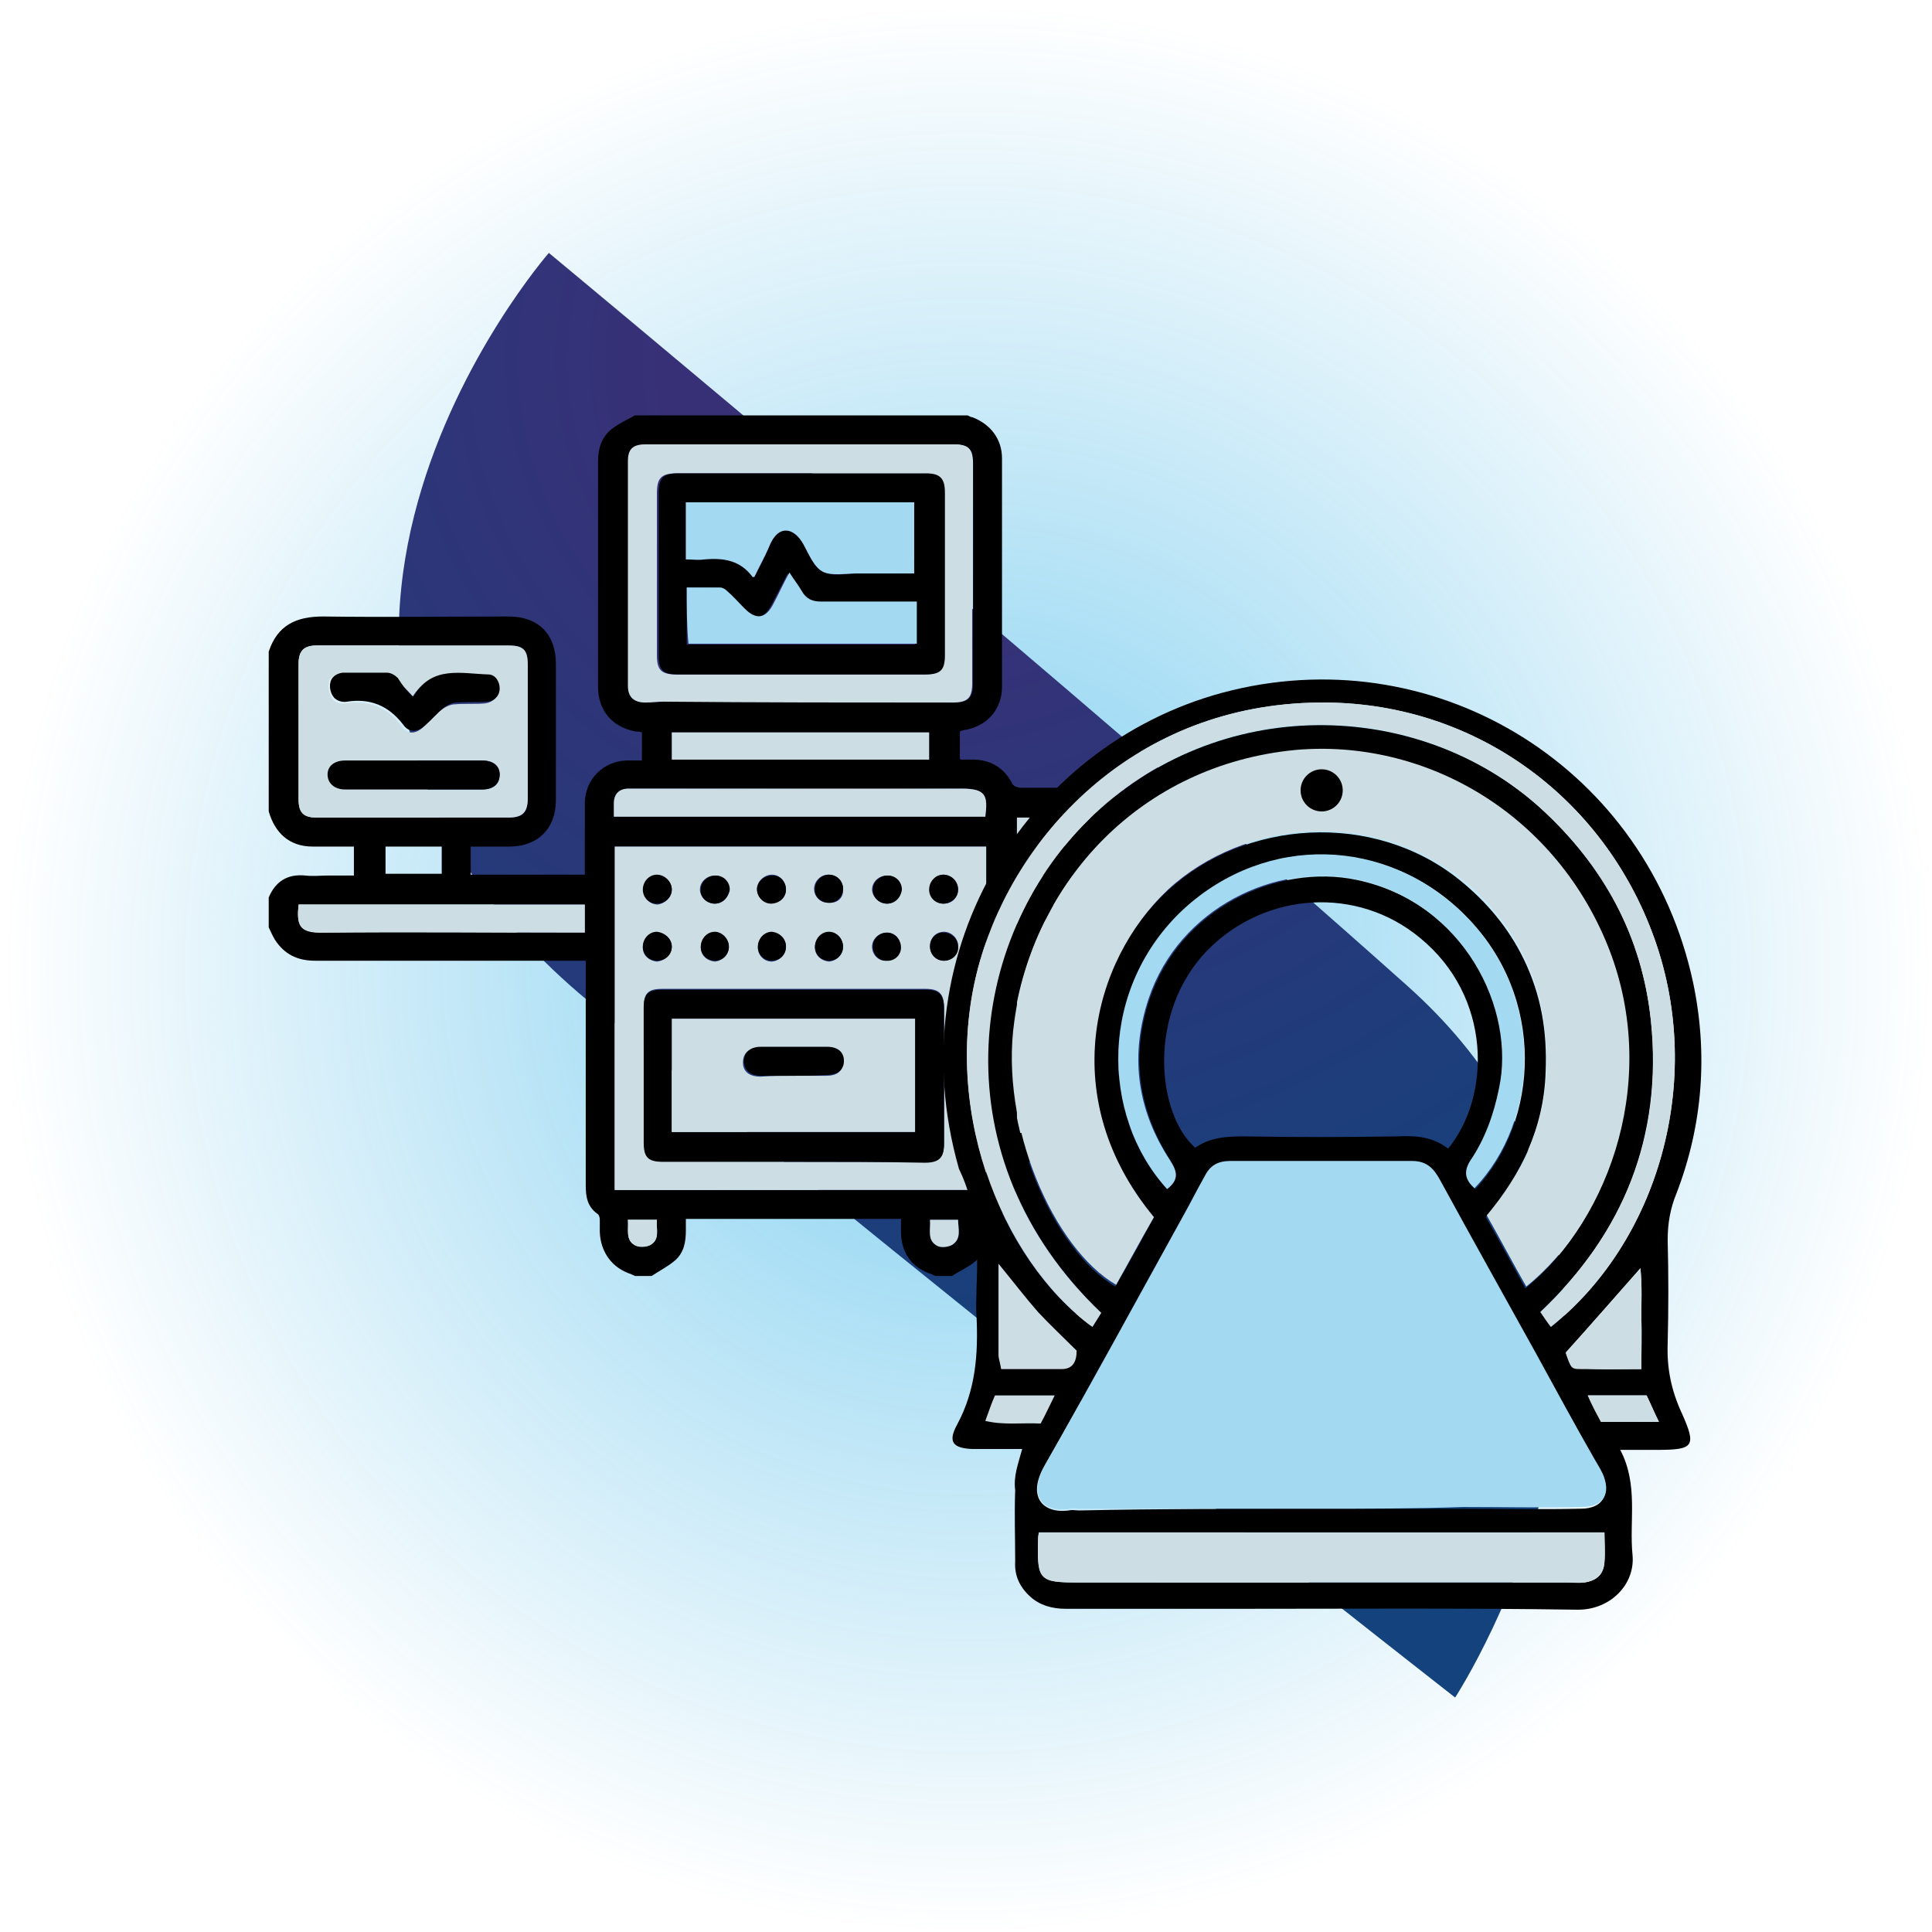 <?xml version="1.0" encoding="utf-8"?>
<!-- Generator: Adobe Illustrator 24.1.2, SVG Export Plug-In . SVG Version: 6.00 Build 0)  -->
<svg version="1.1" id="Layer_1" xmlns="http://www.w3.org/2000/svg" xmlns:xlink="http://www.w3.org/1999/xlink" x="0px" y="0px"
	 viewBox="0 0 220 220" style="enable-background:new 0 0 220 220;" xml:space="preserve">
<style type="text/css">
	.st0{fill:url(#SVGID_1_);}
	.st1{fill:url(#SVGID_2_);}
	.st2{fill:#CDDDE4;}
	.st3{fill:#A3D9F1;}
</style>
<radialGradient id="SVGID_1_" cx="110.241" cy="109.659" r="109.741" gradientTransform="matrix(1 0 0 -1 0 220)" gradientUnits="userSpaceOnUse">
	<stop  offset="0" style="stop-color:#00A2E5;stop-opacity:0.5"/>
	<stop  offset="1" style="stop-color:#0097D8;stop-opacity:0"/>
</radialGradient>
<circle class="st0" cx="110.2" cy="110.3" r="109.7"/>
<radialGradient id="SVGID_2_" cx="104.427" cy="171.984" r="128.93" gradientTransform="matrix(1 0 0 -0.94 0 202.746)" gradientUnits="userSpaceOnUse">
	<stop  offset="0.21" style="stop-color:#383077"/>
	<stop  offset="1" style="stop-color:#14427C"/>
</radialGradient>
<path class="st1" d="M62.5,28.8c0,0-41.3,47.2,4.5,85.2s98.7,79.3,98.7,79.3s31.4-48.1-5.4-81S62.5,28.8,62.5,28.8z"/>
<rect x="111.3" y="157.7" class="st2" width="9.3" height="5.2"/>
<g>
	<path d="M72.3,47.3c12.6,0,25.3,0,37.9,0c0.2,0.1,0.3,0.2,0.5,0.2c2.1,0.8,3.4,2.5,3.4,4.7c0,8.7,0,17.3,0,26
		c0,2.5-1.6,4.4-4.1,4.9c-0.2,0-0.5,0.1-0.7,0.2c0,1.1,0,2.1,0,3.1c0.1,0.1,0.2,0.1,0.2,0.1c0.3,0,0.6,0,0.9,0
		c2.2-0.1,3.9,0.8,4.9,2.8c0.1,0.2,0.6,0.4,0.9,0.4c2.6,0,5.2,0,7.7,0c1.7,0,3,0.7,4,2.1c0.4,0.5,0.6,1.2,0.9,1.8c0,1.6,0,3.2,0,4.8
		c-0.5,0.5-1,0.9-1.5,1.4c-0.2,0.4-0.2,0.9-0.2,1.5c0,3.3,0,6.7,0,10c0,3.5,0,7,0,10.5c0,0.2,0.1,0.5,0.3,0.7c0.4,0.4,0.9,0.7,1.3,1
		c0,1.6,0,3.2,0,4.8c-1.4,3.2-2.5,4-6.1,4c-1.6,0-3.1,0-4.7,0c-0.7,0-1.4,0-2.2,0c0,0.8,0,1.5,0,2.1c0,2.9-0.5,3.6-3.3,4.5
		c0,0.4,0,0.7,0,1.1c0,1.4-0.3,2.7-1.3,3.6c-0.8,0.7-1.8,1.1-2.7,1.7c-0.6,0-1.3,0-1.9,0c-0.1-0.1-0.3-0.1-0.4-0.2
		c-2.2-0.7-3.4-2.3-3.5-4.6c0-0.5,0-1.1,0-1.7c-8.2,0-16.3,0-24.5,0c0,0.4,0,0.9,0,1.3c0,1.3-0.2,2.5-1.2,3.4
		c-0.8,0.7-1.8,1.2-2.7,1.8c-0.6,0-1.3,0-1.9,0c-0.1-0.1-0.3-0.1-0.4-0.2c-2.2-0.7-3.5-2.5-3.6-4.8c0-0.5,0-1,0-1.4
		c0-0.3-0.1-0.6-0.3-0.7c-1.1-0.8-1.3-1.9-1.3-3.2c0-8.1,0-16.3,0-24.4c0-0.4,0-0.7,0-1.2c-0.5,0-0.9,0-1.4,0c-9.8,0-19.6,0-29.4,0
		c-2,0-3.5-0.7-4.6-2.4c-0.3-0.5-0.5-1-0.7-1.4c0-1.1,0-2.3,0-3.4c0.8-1.9,2.2-2.7,4.2-2.5c0.8,0.1,1.7,0,2.5,0c1,0,2,0,3,0
		c0-1.1,0-2.2,0-3.3c-0.4,0-0.7,0-1,0c-1.2,0-2.5,0-3.7,0c-2.7,0-4.3-1.6-5-4c0-6.1,0-12.1,0-18.2c1-3,3.1-4,6.2-4
		c7,0.1,14.1,0,21.1,0c3.4,0,5.4,2,5.4,5.4c0,5.2,0,10.3,0,15.5c0,3.3-2.1,5.3-5.3,5.3c-1.5,0-2.9,0-4.4,0c0,1.1,0,2.2,0,3.2
		c4.4,0,8.6,0,13,0c0-0.4,0-0.8,0-1.1c0-2.4,0-4.8,0-7.2c0.1-2.6,2.1-4.6,4.7-4.7c0.6,0,1.1,0,1.8,0c0-0.6,0-1.1,0-1.6s0-1.1,0-1.6
		c-0.3-0.1-0.5-0.1-0.7-0.1c-2.7-0.5-4.3-2.4-4.3-5.1c0-8.6,0-17.2,0-25.7c0-1.4,0.4-2.7,1.5-3.6C70.5,48.2,71.4,47.8,72.3,47.3z
		 M112.3,96.4c-14.2,0-28.3,0-42.3,0c0,13.1,0,26.1,0,39.1c14.2,0,28.2,0,42.3,0C112.3,122.5,112.3,109.5,112.3,96.4z M91.2,50.6
		c-5.9,0-11.7,0-17.6,0c-1.4,0-2,0.6-2,1.9c0,8.5,0,17,0,25.6c0,1.3,0.6,1.9,2,1.9c0.7,0,1.3-0.1,2-0.1c11,0,21.9,0,32.9,0.1
		c1.8,0,2.3-0.5,2.3-2.2c0-8.3,0-16.7,0-25c0-1.7-0.5-2.2-2.2-2.2C102.8,50.6,97,50.6,91.2,50.6z M47.1,73.5c-3.7,0-7.3,0-11,0
		c-1.5,0-2.1,0.6-2.1,2.1c0,5.1,0,10.3,0,15.4c0,1.6,0.6,2.1,2.1,2.1c7.3,0,14.5,0,21.8,0c1.6,0,2.2-0.5,2.2-2.2
		c0-5.1,0-10.1,0-15.2c0-1.7-0.5-2.2-2.2-2.2C54.3,73.5,50.7,73.5,47.1,73.5z M115.8,122.4c2.7,0,5.3,0,8,0c0-1.1,0-2.1,0-3.2
		c-1.1,0-2.2,0.1-3.3,0c-0.5-0.1-1.1-0.5-1.3-1c-0.2-0.4-0.1-1.2,0.3-1.6c0.3-0.4,1-0.6,1.6-0.6c0.9-0.1,1.9,0,2.8,0
		c0-1.2,0-2.2,0-3.3c-1,0-1.9,0-2.8,0c-1.3,0-1.9-0.6-2-1.6c0-1,0.7-1.7,2-1.7c0.9,0,1.8,0,2.8,0c0-1.1,0-2.2,0-3.3
		c-1,0-1.9,0-2.8,0c-1.3,0-1.9-0.6-2-1.6c0-1,0.7-1.7,2-1.7c0.9,0,1.9,0,2.8,0c0-1.2,0-2.2,0-3.2c-2.7,0-5.3,0-8,0
		C115.8,107.3,115.8,114.8,115.8,122.4z M69.9,93c14.2,0,28.3,0,42.3,0c0.3-2.4,0.1-3.2-2.7-3.2c-11.4,0.1-22.8,0-34.2,0
		c-1.2,0-2.5,0-3.7,0c-1.1,0-1.7,0.6-1.7,1.7C69.9,92,69.9,92.5,69.9,93z M66.6,103c-10.9,0-21.7,0-32.6,0c-0.2,2.2-0.1,3.3,2.8,3.2
		c9.6-0.1,19.1,0,28.7,0c0.4,0,0.7,0,1.1,0C66.6,105,66.6,104,66.6,103z M105.8,86.5c0-1.1,0-2.1,0-3.1c-9.8,0-19.5,0-29.3,0
		c0,1.1,0,2.1,0,3.1C86.3,86.5,96,86.5,105.8,86.5z M125.5,96.3c0-0.5,0-0.9,0-1.2c0-1.4-0.6-2-2-2c-0.7,0-1.4,0-2.1,0
		c-1.9,0-3.7,0-5.6,0c0,1.1,0,2.2,0,3.2C119,96.3,122.2,96.3,125.5,96.3z M125.5,125.9c-3.3,0-6.5,0-9.7,0c0,1.1,0,2.1,0,3.1
		c2.8,0,5.5,0,8.1,0c0.9,0,1.5-0.7,1.6-1.6C125.5,126.9,125.5,126.4,125.5,125.9z M50.3,96.4c-2.2,0-4.3,0-6.4,0c0,1.1,0,2.1,0,3.1
		c2.2,0,4.3,0,6.4,0C50.3,98.5,50.3,97.5,50.3,96.4z M71.5,138.9c0.1,1.1-0.3,2.3,0.8,2.9c0.4,0.2,1.2,0.2,1.7,0
		c1.2-0.6,0.7-1.8,0.8-2.9C73.7,138.9,72.7,138.9,71.5,138.9z M105.9,138.9c0.1,1.1-0.4,2.4,0.9,3c0.5,0.2,1.3,0.1,1.7-0.2
		c1-0.7,0.6-1.8,0.6-2.8C108,138.9,107,138.9,105.9,138.9z"/>
	<path class="st2" d="M112.3,96.4c0,13,0,26,0,39.1c-14.1,0-28.2,0-42.3,0c0-13,0-26,0-39.1C84.1,96.4,98.2,96.4,112.3,96.4z
		 M90.4,132.3c5,0,10,0,14.9,0c1.7,0,2.2-0.5,2.2-2.2c0-5.1,0-10.2,0-15.3c0-1.6-0.5-2.2-2.1-2.2c-10,0-20,0-30,0
		c-1.6,0-2.1,0.5-2.1,2.1c0,5.1,0,10.2,0,15.3c0,1.7,0.5,2.2,2.2,2.2C80.4,132.3,85.4,132.3,90.4,132.3z M83,107.8
		c0-0.9-0.8-1.7-1.6-1.6c-0.9,0-1.6,0.8-1.6,1.7c0,0.9,0.7,1.5,1.6,1.6C82.3,109.4,83,108.7,83,107.8z M89.5,107.8
		c0-0.9-0.7-1.6-1.6-1.6s-1.6,0.8-1.6,1.7c0,0.9,0.7,1.6,1.6,1.6C88.8,109.4,89.5,108.7,89.5,107.8z M76.5,101.3
		c0-0.9-0.8-1.6-1.6-1.6c-0.9,0-1.6,0.8-1.6,1.7c0,0.9,0.7,1.6,1.6,1.6C75.7,102.9,76.5,102.2,76.5,101.3z M96,107.8
		c0-0.9-0.7-1.6-1.6-1.6s-1.6,0.8-1.6,1.7c0,0.9,0.7,1.5,1.6,1.6C95.3,109.4,96,108.7,96,107.8z M101,102.9c0.9,0,1.6-0.7,1.6-1.6
		s-0.7-1.6-1.6-1.6s-1.7,0.7-1.7,1.6C99.3,102.1,100.1,102.9,101,102.9z M109.1,101.3c0-0.9-0.7-1.6-1.6-1.7c-0.9,0-1.6,0.7-1.6,1.7
		c0,0.9,0.7,1.6,1.6,1.6S109.1,102.2,109.1,101.3z M81.4,102.9c0.9,0,1.6-0.7,1.6-1.6s-0.7-1.6-1.6-1.6s-1.7,0.7-1.7,1.6
		C79.7,102.1,80.5,102.9,81.4,102.9z M89.5,101.3c0-0.9-0.7-1.7-1.6-1.7s-1.7,0.8-1.7,1.6c0,0.9,0.7,1.6,1.6,1.6
		C88.8,102.9,89.5,102.2,89.5,101.3z M96,101.2c0-0.9-0.8-1.6-1.7-1.6c-0.9,0-1.6,0.8-1.6,1.6c0,0.9,0.7,1.6,1.6,1.6
		C95.4,102.9,96.1,102.2,96,101.2z M76.5,107.8c0-0.9-0.8-1.6-1.7-1.6c-0.9,0-1.6,0.8-1.6,1.7c0,0.9,0.7,1.5,1.6,1.6
		C75.7,109.4,76.5,108.7,76.5,107.8z M101,106.2c-0.9,0-1.7,0.7-1.7,1.6s0.7,1.6,1.5,1.6c0.9,0,1.7-0.6,1.7-1.5
		C102.6,106.9,101.9,106.2,101,106.2z M107.5,109.4c0.9,0,1.6-0.8,1.6-1.7c0-0.9-0.8-1.6-1.6-1.6c-0.9,0-1.6,0.7-1.6,1.6
		C105.9,108.7,106.6,109.4,107.5,109.4z"/>
	<path class="st2" d="M91.2,50.6c5.8,0,11.6,0,17.3,0c1.7,0,2.2,0.5,2.2,2.2c0,8.3,0,16.7,0,25c0,1.7-0.5,2.2-2.3,2.2
		c-11,0-21.9,0-32.9-0.1c-0.7,0-1.3,0.1-2,0.1c-1.3,0-2-0.6-2-1.9c0-8.5,0-17,0-25.6c0-1.4,0.6-1.9,2-1.9
		C79.5,50.6,85.3,50.6,91.2,50.6z M91.2,53.9c-4.7,0-9.4,0-14.1,0c-1.8,0-2.3,0.5-2.3,2.3c0,6.1,0,12.2,0,18.4
		c0,1.7,0.5,2.2,2.2,2.2c9.4,0,18.8,0,28.2,0c1.7,0,2.2-0.5,2.2-2.2c0-6.2,0-12.3,0-18.5c0-1.7-0.5-2.2-2.2-2.2
		C100.6,53.9,95.9,53.9,91.2,53.9z"/>
	<path class="st2" d="M47.1,73.5c3.6,0,7.2,0,10.8,0c1.7,0,2.2,0.5,2.2,2.2c0,5.1,0,10.1,0,15.2c0,1.6-0.6,2.2-2.2,2.2
		c-7.3,0-14.5,0-21.8,0c-1.6,0-2.1-0.6-2.1-2.1c0-5.1,0-10.3,0-15.4c0-1.5,0.6-2.1,2.1-2.1C39.7,73.5,43.4,73.5,47.1,73.5z M47,79.3
		c-0.6-0.7-1.2-1.3-1.9-1.9c-0.3-0.3-0.8-0.6-1.2-0.6c-1.7-0.1-3.4,0-5.1,0c-0.8,0-1.4,0.4-1.4,1.2c0,0.6,0.2,1.2,0.5,1.7
		c0.3,0.3,0.9,0.5,1.4,0.4c2.7-0.4,4.8,0.4,6.4,2.6c0.7,1,1.7,0.9,2.6,0c0.7-0.6,1.3-1.4,2-1.9c0.4-0.3,1-0.6,1.5-0.6
		c1.1-0.1,2.3,0,3.4-0.1c0.9-0.1,1.5-0.7,1.5-1.5S56.2,77,55.4,77C52.4,76.9,49.1,76.1,47,79.3C47.2,79.2,47.1,79.2,47,79.3z
		 M47.1,86.6c-2.6,0-5.2,0-7.8,0c-1.2,0-2,0.6-2,1.6s0.8,1.7,2,1.7c5.2,0,10.4,0,15.6,0c1.3,0,2-0.6,2-1.7c0-1-0.7-1.6-2-1.6
		C52.3,86.6,49.7,86.6,47.1,86.6z"/>
	<path class="st2" d="M115.8,122.4c0-7.6,0-15.1,0-22.7c2.7,0,5.3,0,8,0c0,1,0,2,0,3.2c-0.9,0-1.9,0-2.8,0c-1.3,0-2,0.6-2,1.7
		c0,1,0.7,1.6,2,1.6c0.9,0,1.8,0,2.8,0c0,1.1,0,2.1,0,3.3c-1,0-1.9,0-2.8,0c-1.3,0-2,0.6-2,1.7c0,1,0.7,1.6,2,1.6c0.9,0,1.8,0,2.8,0
		c0,1.1,0,2.1,0,3.3c-0.9,0-1.9-0.1-2.8,0c-0.6,0.1-1.2,0.2-1.6,0.6c-0.3,0.3-0.4,1.1-0.3,1.6c0.2,0.5,0.8,0.9,1.3,1
		c1.1,0.1,2.2,0,3.3,0c0,1.1,0,2.1,0,3.2C121.1,122.4,118.5,122.4,115.8,122.4z"/>
	<path class="st2" d="M69.9,93c0-0.5,0-1,0-1.5c0-1.1,0.6-1.7,1.7-1.7c1.2,0,2.5,0,3.7,0c11.4,0,22.8,0,34.2,0c2.8,0,3,0.8,2.7,3.2
		C98.2,93,84.1,93,69.9,93z"/>
	<path class="st2" d="M66.6,103c0,1,0,2.1,0,3.2c-0.4,0-0.8,0-1.1,0c-9.6,0-19.1-0.1-28.7,0c-2.9,0-3-1.1-2.8-3.2
		C44.9,103,55.7,103,66.6,103z"/>
	<path class="st2" d="M105.8,86.5c-9.8,0-19.5,0-29.3,0c0-1.1,0-2.1,0-3.1c9.8,0,19.5,0,29.3,0C105.8,84.4,105.8,85.4,105.8,86.5z"
		/>
	<path class="st2" d="M125.5,96.3c-3.3,0-6.5,0-9.7,0c0-1.1,0-2.1,0-3.2c1.9,0,3.7,0,5.6,0c0.7,0,1.4,0,2.1,0c1.4,0,2,0.6,2,2
		C125.5,95.5,125.5,95.8,125.5,96.3z"/>
	<path class="st2" d="M125.5,125.9c0,0.6,0,1,0,1.5c-0.1,0.9-0.6,1.6-1.6,1.6c-2.7,0.1-5.4,0-8.1,0c0-1.1,0-2.1,0-3.1
		C119,125.9,122.2,125.9,125.5,125.9z"/>
	<path class="st2" d="M71.5,138.9c1.2,0,2.2,0,3.3,0c-0.1,1.1,0.4,2.2-0.8,2.9c-0.4,0.2-1.2,0.3-1.7,0
		C71.2,141.2,71.6,140,71.5,138.9z"/>
	<path class="st2" d="M105.9,138.9c1.1,0,2.1,0,3.2,0c0,1,0.4,2.1-0.6,2.8c-0.4,0.3-1.3,0.4-1.7,0.2
		C105.5,141.3,106,140,105.9,138.9z"/>
	<path d="M90.4,132.3c-5,0-10,0-14.9,0c-1.7,0-2.2-0.5-2.2-2.2c0-5.1,0-10.2,0-15.3c0-1.6,0.5-2.1,2.1-2.1c10,0,20,0,30,0
		c1.6,0,2.1,0.6,2.1,2.2c0,5.1,0,10.2,0,15.3c0,1.6-0.5,2.2-2.2,2.2C100.3,132.3,95.4,132.3,90.4,132.3z M104.2,116
		c-9.3,0-18.5,0-27.7,0c0,4.4,0,8.7,0,12.9c9.3,0,18.5,0,27.7,0C104.2,124.6,104.2,120.4,104.2,116z"/>
	<path d="M83,107.8c0,0.9-0.7,1.6-1.6,1.6s-1.6-0.7-1.6-1.6s0.7-1.7,1.6-1.7C82.2,106.1,83,106.9,83,107.8z"/>
	<path d="M89.5,107.8c0,0.9-0.7,1.6-1.6,1.6s-1.6-0.7-1.6-1.6s0.7-1.7,1.6-1.7C88.8,106.2,89.5,106.9,89.5,107.8z"/>
	<path d="M76.5,101.3c0,0.9-0.8,1.6-1.7,1.6c-0.9,0-1.6-0.7-1.6-1.6s0.7-1.7,1.6-1.7C75.7,99.6,76.5,100.4,76.5,101.3z"/>
	<path d="M96,107.8c0,0.9-0.7,1.6-1.6,1.6s-1.6-0.7-1.6-1.6s0.7-1.7,1.6-1.7C95.3,106.1,96,106.9,96,107.8z"/>
	<path d="M101,102.9c-0.9,0-1.6-0.7-1.6-1.6s0.8-1.6,1.7-1.6c0.9,0,1.6,0.7,1.6,1.6C102.6,102.2,101.9,102.9,101,102.9z"/>
	<path d="M109.1,101.3c0,0.9-0.8,1.6-1.7,1.6c-0.9,0-1.6-0.7-1.6-1.6s0.7-1.7,1.6-1.7C108.4,99.6,109.1,100.4,109.1,101.3z"/>
	<path d="M81.4,102.9c-0.9,0-1.7-0.7-1.6-1.6c0-0.9,0.8-1.6,1.7-1.6c0.9,0,1.6,0.7,1.6,1.6C83,102.1,82.3,102.9,81.4,102.9z"/>
	<path d="M89.5,101.3c0,0.9-0.8,1.6-1.7,1.6c-0.9,0-1.6-0.8-1.6-1.6c0-0.9,0.8-1.6,1.7-1.6C88.8,99.6,89.5,100.4,89.5,101.3z"/>
	<path d="M96,101.2c0,0.9-0.7,1.6-1.6,1.6s-1.7-0.7-1.6-1.6c0-0.8,0.7-1.6,1.6-1.6S96,100.3,96,101.2z"/>
	<path d="M76.5,107.8c0,0.9-0.7,1.6-1.7,1.6c-0.9,0-1.6-0.7-1.6-1.6s0.7-1.7,1.6-1.7C75.7,106.2,76.5,106.9,76.5,107.8z"/>
	<path d="M101,106.2c0.9,0,1.6,0.8,1.6,1.7c0,0.9-0.8,1.6-1.7,1.5c-0.9,0-1.5-0.8-1.5-1.6C99.4,106.9,100.1,106.2,101,106.2z"/>
	<path d="M107.5,109.4c-0.9,0-1.6-0.7-1.6-1.6s0.7-1.7,1.6-1.6c0.8,0,1.6,0.7,1.6,1.6C109.2,108.6,108.5,109.4,107.5,109.4z"/>
	<path d="M91.2,53.9c4.7,0,9.4,0,14.2,0c1.6,0,2.2,0.5,2.2,2.2c0,6.2,0,12.3,0,18.5c0,1.7-0.5,2.2-2.2,2.2c-9.4,0-18.8,0-28.2,0
		c-1.7,0-2.2-0.5-2.2-2.2c0-6.1,0-12.2,0-18.4c0-1.8,0.5-2.3,2.3-2.3C81.8,53.9,86.5,53.9,91.2,53.9z M85.9,65.7
		c0.6-1.1,1.2-2.3,1.7-3.5c1-2.5,2.8-2.2,3.9-0.2c0.6,1.1,1.2,2.6,2.2,3.1c1.1,0.6,2.6,0.2,3.9,0.2c2.2,0,4.3,0,6.5,0
		c0-2.8,0-5.5,0-8.1c-8.7,0-17.3,0-26,0c0,2.2,0,4.3,0,6.5c0.7,0,1.4,0.1,2.1,0c2.2-0.2,4.1,0.1,5.5,2
		C85.7,65.7,85.8,65.7,85.9,65.7z M78.2,66.9c0,2.3,0,4.4,0,6.5c8.7,0,17.3,0,26,0c0-1.6,0-3.2,0-4.8c-0.4,0-0.7,0-1.1,0
		c-3.3,0-6.5,0-9.8,0c-1,0-1.7-0.3-2.2-1.2c-0.4-0.7-0.9-1.3-1.4-2.1c-0.6,1.2-1.2,2.3-1.8,3.5c-0.9,1.7-1.9,1.9-3.3,0.6
		c-0.7-0.7-1.3-1.3-2-2C82.5,67.2,82.2,67,82,67C80.7,66.9,79.5,66.9,78.2,66.9z"/>
	<path d="M47,79.3c0.2-0.1,0.2-0.1,0.2-0.2c2.1-3.3,5.3-2.4,8.4-2.3c0.8,0,1.3,0.8,1.3,1.6c0,0.8-0.6,1.5-1.5,1.5
		c-1.1,0.1-2.3,0-3.4,0.1c-0.5,0-1.1,0.3-1.5,0.6c-0.7,0.6-1.3,1.3-2,1.9c-0.9,0.9-1.9,1-2.6,0c-1.7-2.2-3.8-3-6.4-2.6
		c-0.5,0.1-1.1-0.1-1.4-0.4c-0.4-0.4-0.6-1.1-0.5-1.7c0.1-0.7,0.7-1.1,1.4-1.2c1.7,0,3.4,0,5.1,0c0.4,0,0.9,0.3,1.2,0.6
		C45.8,78,46.3,78.7,47,79.3z"/>
	<path d="M47.1,86.6c2.6,0,5.2,0,7.8,0c1.2,0,2,0.6,2,1.6s-0.7,1.7-2,1.7c-5.2,0-10.4,0-15.6,0c-1.2,0-2-0.7-2-1.7s0.8-1.6,2-1.6
		C41.9,86.6,44.5,86.6,47.1,86.6z"/>
	<path class="st2" d="M104.2,116c0,4.3,0,8.6,0,12.9c-9.2,0-18.4,0-27.7,0c0-4.3,0-8.6,0-12.9C85.7,116,94.9,116,104.2,116z
		 M90.4,122.5c1.2,0,2.5,0,3.7,0c1.3,0,1.9-0.6,1.9-1.6s-0.7-1.6-1.9-1.6c-2.5,0-5,0-7.6,0c-1.2,0-1.9,0.6-1.9,1.7
		c0,1,0.7,1.6,2,1.6C87.9,122.5,89.1,122.5,90.4,122.5z"/>
	<path class="st3" d="M85.9,65.7c-0.1,0-0.2,0-0.2,0c-1.4-1.9-3.3-2.2-5.5-2c-0.7,0.1-1.3,0-2.1,0c0-2.2,0-4.3,0-6.5
		c8.7,0,17.3,0,26,0c0,2.7,0,5.4,0,8.1c-2.2,0-4.3,0-6.5,0c-1.3,0-2.9,0.3-3.9-0.2s-1.6-2-2.2-3.1c-1.1-2-2.9-2.3-3.9,0.2
		C87.1,63.4,86.4,64.6,85.9,65.7z"/>
	<path class="st3" d="M78.2,66.9c1.3,0,2.5,0,3.8,0c0.3,0,0.6,0.2,0.8,0.4c0.7,0.6,1.3,1.3,2,2c1.3,1.3,2.4,1.2,3.3-0.6
		c0.6-1.1,1.1-2.3,1.8-3.5c0.5,0.8,1,1.4,1.4,2.1c0.5,0.9,1.2,1.2,2.2,1.2c3.3,0,6.5,0,9.8,0c0.3,0,0.7,0,1.1,0c0,1.6,0,3.2,0,4.8
		c-8.7,0-17.3,0-26,0C78.2,71.3,78.2,69.2,78.2,66.9z"/>
	<path d="M90.4,122.5c-1.2,0-2.5,0-3.7,0c-1.3,0-1.9-0.6-2-1.6c0-1,0.7-1.7,1.9-1.7c2.5,0,5,0,7.6,0c1.2,0,1.9,0.6,1.9,1.6
		s-0.7,1.6-1.9,1.6C92.8,122.5,91.6,122.5,90.4,122.5z"/>
</g>
<path class="st2" d="M113.1,151.3c-0.1-0.7-0.3-1.1-0.3-1.6c0-3,0-6,0-9.7c1.7,2.1,2.9,3.7,4.2,5.1c1.3,1.5,2.8,2.8,4.1,4.1
	c0,1.2-0.4,2-1.6,2C117.4,151.3,115.2,151.3,113.1,151.3z"/>
<path class="st2" d="M122,157c-3.8-0.3-7,0.5-10.7-0.7c0.7-2.5,1.3-4.5,1.9-6.7c3.8,0,7.4,0,11.5,0C123.7,152.3,122.9,154.5,122,157
	z"/>
<g>
	<path d="M116.4,165c-1.9,0-3.8,0-5.7,0c-2.2-0.1-2.8-0.8-1.7-2.8c2.1-3.9,2.4-8,2.2-12.3c-0.1-1.1,0-2.2,0-3.3
		c0.2-4.6,0.1-9.2-2-13.5c-7.2-25.2,8.3-49,31.1-54.5c23.7-5.7,47.3,9,52.5,33.3c1.7,8.1,1.1,16.2-1.9,24c-0.7,1.7-1,3.4-1,5.3
		c0.1,3.9,0.1,7.9,0,11.8c-0.1,2.8,0.4,5.3,1.6,7.9c1.7,3.8,1.4,4.2-2.8,4.2c-1.3,0-2.6,0-4.2,0c2.1,4,1,8.1,1.4,12
		c0.3,3.3-2.5,6.2-6.2,6.2c-13.4-0.2-26.8-0.1-40.3-0.1c-6,0-12,0-18,0c-1.6,0-3-0.4-4.1-1.4c-1.2-1.1-1.8-2.4-1.7-4
		c0-2.7-0.1-5.4,0-8.1C115.4,168.1,115.9,166.8,116.4,165z M150.3,171.8c5.4,0,10.8,0,16.2,0c4.5,0,9,0.1,13.5,0
		c2.5,0,3.4-1.6,2.4-3.8c-0.2-0.6-0.6-1.1-0.9-1.6c-2.2-4-4.4-8.1-6.7-12.1c-3.6-6.6-7.3-13.1-10.9-19.7c-0.7-1.3-1.5-2.3-3.2-2.2
		c-6.9,0.1-13.8,0-20.7,0c-1.4,0-2.3,0.6-2.9,1.7c-0.9,1.6-1.7,3.2-2.6,4.8c-5.2,9.4-10.3,18.8-15.6,28.1c-1.9,3.3-0.3,5.4,2.8,5
		c0.4-0.1,0.8,0,1.2,0C132.1,171.8,141.2,171.8,150.3,171.8z M131.4,138.6c-11.2-13.4-7.2-29.1,1.5-37.1c8.8-8.2,23.5-9.2,33.3-1.3
		c3.1,2.5,5.6,5.5,7.3,9c2,4.1,2.7,8.3,2.5,12.9c-0.2,6.4-2.9,11.8-6.8,16.5c1.6,2.8,3,5.4,4.5,8.1c9.7-7.8,15.2-24.2,9.2-39
		c-6.2-15.1-20.8-23.4-35.5-22.1c-17.6,1.6-29.8,14.9-32,30.9c-1.7,11.9,4.6,25.9,11.6,30C128.6,143.8,130,141.2,131.4,138.6z
		 M164.9,130.8c4.9-6,5-17.3-3.2-24c-7.1-5.9-17.6-5.3-24.2,1.4c-6.9,7.1-5.8,18.6-1.4,22.5c1.7-1.2,3.6-1.3,5.6-1.3
		c5.8,0.1,11.6,0.1,17.4,0C161.1,129.3,163.1,129.4,164.9,130.8z M125.4,149.5c-18.5-17.7-15.3-42.5-1.5-56.1
		c14.8-14.5,37.6-13.9,51.5-1.4c7.2,6.5,11.6,14.6,12.6,24.3c1.3,13.1-3.1,24.1-12.6,33.1c0.5,0.7,0.9,1.2,1.2,1.7
		c12.1-9.6,17.6-27.9,11.8-44.2S167.6,79.8,150.2,80c-20.8,0.2-34.3,14.8-38.6,29.4c-4.7,16.3,2.2,34,12.8,41.7
		C124.7,150.6,125,150.1,125.4,149.5z M118.3,174.5c-0.1,0.5-0.1,0.8-0.1,1.1c-0.1,4.3,0.2,4.6,4.5,4.6c18.5,0,37,0,55.6,0
		c0.7,0,1.4,0,2.1,0c1.4-0.2,2.2-0.9,2.3-2.3c0.1-1.2,0-2.4,0-3.4C161.1,174.5,139.8,174.5,118.3,174.5z M132.9,135.4
		c1.7-1.3,0.9-2.4,0.1-3.7c-3.4-5.6-4.2-11.6-2.1-17.9c3.5-10.4,14.6-15.5,23.6-13.6c12.4,2.6,18.2,14.9,16.3,23.8
		c-0.6,3-1.6,5.8-3.3,8.3c-0.8,1.2-0.6,2.2,0.5,3.1c7.3-7.7,8.1-21.9-1.1-31.1c-8.8-8.9-22.5-9.3-32-0.7
		C125.1,112.4,125.2,127,132.9,135.4z M114,155.9c2.3,0,4.6,0,6.9,0c1.3,0,1.7-0.9,1.7-2.1c-1.4-1.4-3-2.9-4.4-4.4
		c-1.4-1.6-2.7-3.3-4.5-5.5c0,4,0,7.2,0,10.4C113.7,154.7,113.9,155.2,114,155.9z M186.9,155.9c0-2.2,0-4,0-5.8s0.1-3.7-0.1-5.7
		c-2.9,3.3-5.7,6.5-8.5,9.6c0.6,1.7,0.6,1.8,1.7,1.8C182.2,156,184.4,155.9,186.9,155.9z M118.5,162.1c0.6-1.1,1-2,1.6-3.2
		c-2.4,0-4.6,0-6.8,0c-0.4,0.9-0.7,1.8-1.1,2.9C114.3,162.3,116.2,162,118.5,162.1z M180.8,158.9c0.6,1.2,1.1,2.1,1.5,3
		c2.2,0,4.2,0,6.6,0c-0.6-1.2-1-2.2-1.4-3C185.1,158.9,183.1,158.9,180.8,158.9z"/>
	<path class="st3" d="M150.3,171.8c-9.1,0-18.2,0-27.3,0c-0.4,0-0.8-0.1-1.2,0c-3.2,0.5-4.7-1.6-2.8-5c5.3-9.3,10.4-18.7,15.6-28.1
		c0.9-1.6,1.7-3.2,2.6-4.8c0.6-1.2,1.5-1.7,2.9-1.7c6.9,0,13.8,0,20.7,0c1.7,0,2.5,0.9,3.2,2.2c3.6,6.6,7.3,13.2,10.9,19.7
		c2.2,4,4.4,8.1,6.7,12.1c0.3,0.5,0.6,1,0.9,1.6c1,2.3,0.1,3.8-2.4,3.8c-4.5,0.1-9,0-13.5,0C161.1,171.8,155.7,171.8,150.3,171.8z"
		/>
	<path class="st2" d="M131.4,138.6c-1.5,2.6-2.9,5.2-4.3,7.7c-7.1-4.1-13.3-18.1-11.6-30c2.2-16,14.4-29.2,32-30.9
		c14.6-1.3,29.3,7,35.5,22.1c6.1,14.9,0.5,31.2-9.2,39c-1.5-2.6-2.9-5.3-4.5-8.1c4-4.8,6.6-10.1,6.8-16.5c0.1-4.5-0.5-8.8-2.5-12.9
		c-1.8-3.6-4.2-6.6-7.3-9c-9.9-7.8-24.5-6.8-33.3,1.3C124.3,109.5,120.3,125.2,131.4,138.6z"/>
	<path class="st2" d="M125.4,149.5c-0.3,0.5-0.7,1.1-1,1.6c-10.5-7.7-17.5-25.4-12.8-41.7c4.2-14.6,17.8-29.2,38.6-29.4
		c17.4-0.2,32.4,10.6,38.2,26.9c5.8,16.3,0.3,34.5-11.8,44.2c-0.4-0.5-0.8-1.1-1.2-1.7c9.5-9,14-20,12.6-33.1
		c-1-9.7-5.4-17.7-12.6-24.3c-13.9-12.6-36.7-13.2-51.5,1.4C110.1,107,106.9,131.9,125.4,149.5z"/>
	<path class="st2" d="M118.3,174.5c21.5,0,42.8,0,64.4,0c0,1,0.1,2.2,0,3.4c-0.1,1.4-0.9,2.1-2.3,2.3c-0.7,0.1-1.4,0-2.1,0
		c-18.5,0-37,0-55.6,0c-4.3,0-4.6-0.3-4.5-4.6C118.2,175.3,118.2,175,118.3,174.5z"/>
	<path class="st3" d="M132.9,135.4c-7.7-8.5-7.7-23,1.9-31.9c9.4-8.6,23.1-8.2,32,0.7c9.2,9.3,8.5,23.4,1.1,31.1
		c-1-0.9-1.3-1.8-0.5-3.1c1.7-2.5,2.7-5.3,3.3-8.3c1.9-8.9-3.9-21.1-16.3-23.8c-9-1.9-20.1,3.2-23.6,13.6
		c-2.1,6.3-1.4,12.3,2.1,17.9C133.8,133,134.6,134.1,132.9,135.4z"/>
	<path class="st2" d="M186.9,155.9c-2.6,0-4.7,0-6.9,0c-1.1,0-1.1-0.1-1.7-1.8c2.8-3.2,5.5-6.3,8.5-9.6c0.2,2,0.1,3.8,0.1,5.7
		C187,151.9,186.9,153.7,186.9,155.9z"/>
	<path class="st2" d="M180.8,158.9c2.3,0,4.4,0,6.7,0c0.4,0.8,0.8,1.8,1.4,3c-2.4,0-4.4,0-6.6,0C181.8,161,181.3,160.1,180.8,158.9z
		"/>
	<circle cx="150.5" cy="90" r="2.4"/>
</g>
</svg>
